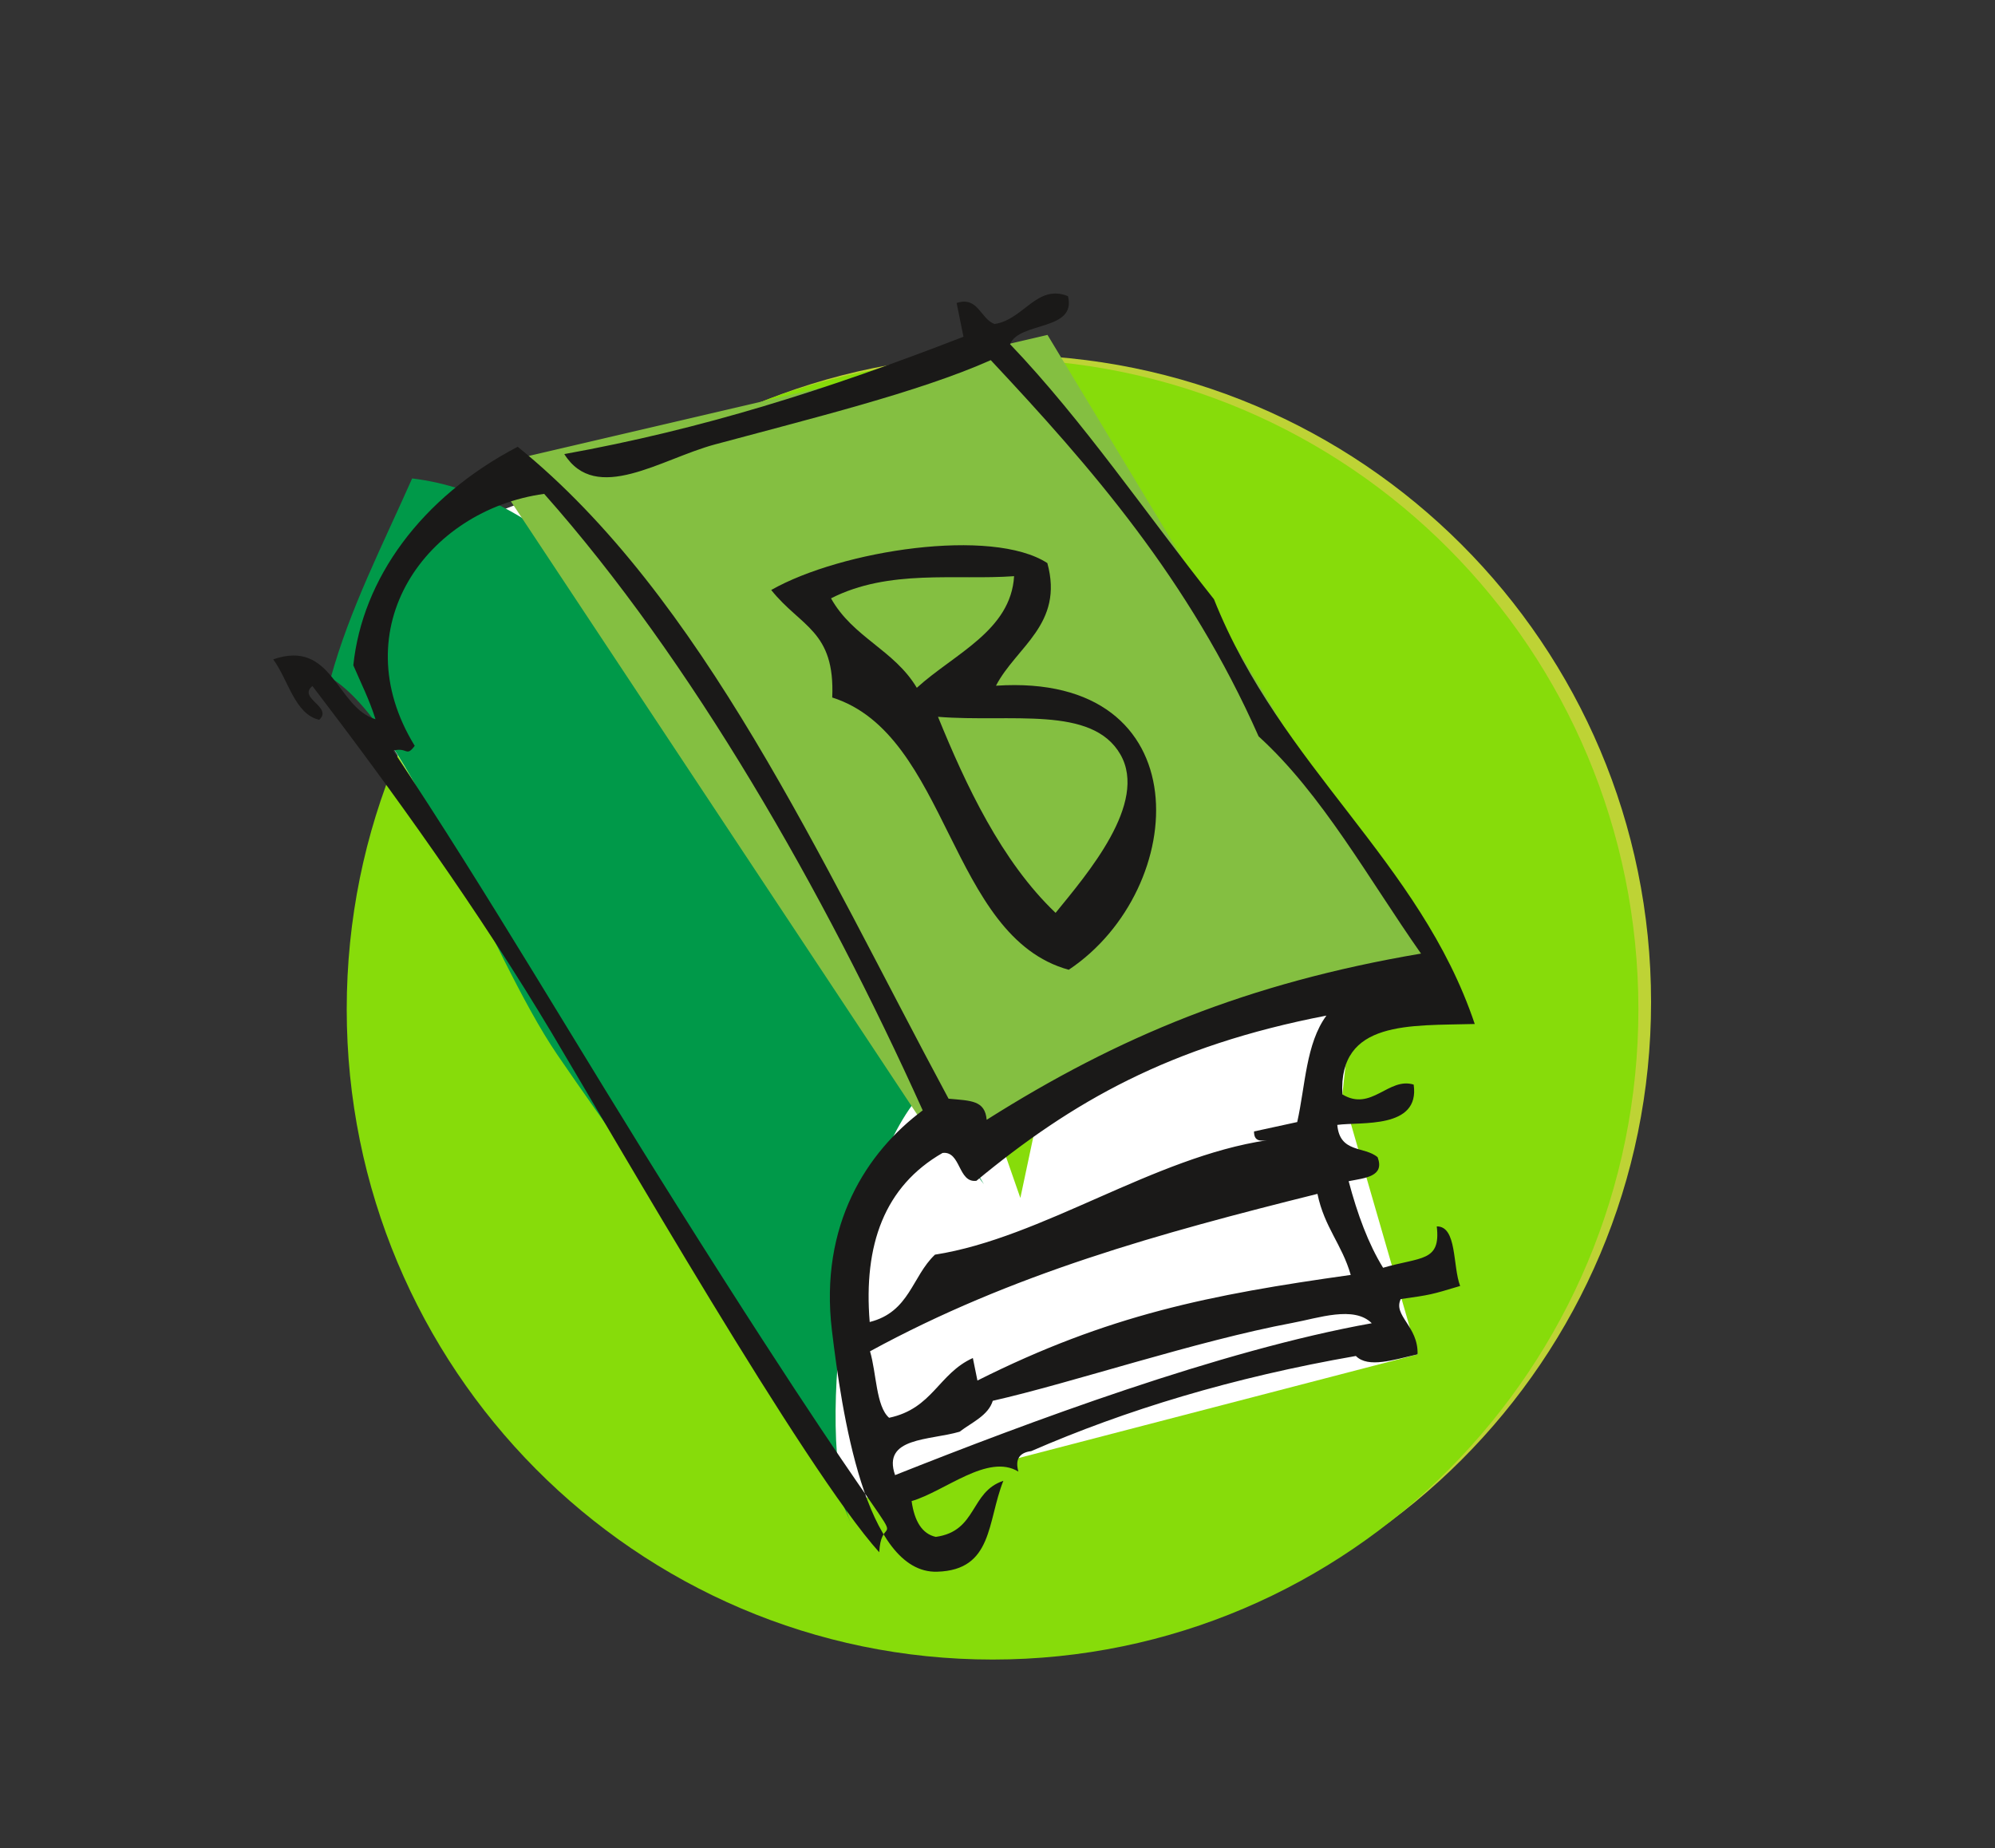 <svg width="68" height="63" viewBox="0 0 68 63" xmlns="http://www.w3.org/2000/svg"><rect x="0" y="0" width="68" height="63" fill="#333333" stroke="none"/><g fill="none" fill-rule="evenodd"><path d="M56.277 34.16c0 12.189-9.878 22.068-22.063 22.068-12.185 0-22.063-9.88-22.063-22.068 0-12.183 9.878-22.061 22.063-22.061 12.185 0 22.063 9.878 22.063 22.06" fill="#BED335"/><path d="M55.845 34.404c0 12.24-9.857 22.167-22.014 22.167s-22.013-9.927-22.013-22.167c0-12.245 9.856-22.171 22.013-22.171 12.157 0 22.014 9.926 22.014 22.171" fill="#87DC0A"/><path d="M29.126 51.156L12.8 24.516l.846-5.798 4.903-1.883 12.545 13.432 3.685 10.57 1.65-7.78 9.9-1.067-.573 5.317 2.563 8.86" fill="#FFF"/><path d="M31.576 37.104c-2.618 2.56-3.874 11.603-2.584 14.798-2.319-5.707-6.499-10.82-9.992-15.942-2.369-3.475-4.988-11.163-7.726-12.854.637-2.322 1.763-4.515 2.774-6.797 9.25 1.12 14.206 17.223 19.489 24.06" fill="#009949"/><path d="M32.129 39.302l-15.522-23.43 19.097-4.456 12.731 21.09" fill="#84BF41"/><path d="M35.98 31.118c1.07-1.319 3.163-3.738 2.209-5.4-.967-1.682-3.738-1.082-6.217-1.283.945 2.32 2.162 4.925 4.008 6.683zm-7.655-10.722c.748 1.337 2.15 1.752 2.925 3.05 1.28-1.164 3.203-1.947 3.316-3.805-1.992.143-4.26-.253-6.24.755zm7.374-1.201c.572 2.085-1.06 2.85-1.751 4.18 7.021-.47 6.612 6.927 2.48 9.683-4.085-1.124-4.073-8.016-8.061-9.281.098-2.28-1.07-2.4-2.08-3.665 2.397-1.36 7.533-2.14 9.412-.917z" fill="#1A1918"/><path d="M44.065 45.093c-3.308.62-7.516 2.044-10.226 2.658-.154.502-.71.733-1.131 1.054-1.018.3-2.65.181-2.199 1.479 4.514-1.793 11.09-4.256 16.248-5.177-.605-.607-1.824-.175-2.692-.014zm-14.41.97c.221.746.203 1.876.65 2.267 1.489-.314 1.68-1.507 2.855-2.037l.156.767c4.464-2.24 7.906-2.923 12.724-3.6-.3-1.046-.897-1.618-1.134-2.763-5.379 1.34-10.415 2.728-15.25 5.366zm3.628-5.812c-.633.084-.525-1.019-1.154-.95-1.983 1.138-2.701 3.134-2.485 5.764 1.363-.342 1.44-1.556 2.225-2.296 3.659-.572 7.457-3.328 11.32-3.9-.228.028-.448.042-.445-.3.49-.104.981-.216 1.472-.32.28-1.25.295-2.673.995-3.629-5.35 1.033-8.67 2.938-11.928 5.63zm-.676-29.922c.734-.245.817.555 1.297.716.994-.153 1.438-1.374 2.498-.95.301 1.196-1.657.86-1.974 1.637 2.494 2.612 4.64 5.784 6.95 8.694 2.29 5.747 7.017 8.906 8.889 14.48-2.195.063-4.65-.14-4.512 2.4.988.6 1.574-.6 2.43-.334.222 1.528-1.807 1.262-2.603 1.374.084.97.927.719 1.375 1.102.247.663-.427.705-.988.817.3 1.13.674 2.142 1.174 2.951 1.292-.377 1.971-.195 1.83-1.41.695-.006.537 1.347.796 2.031-1.002.3-.993.3-2.024.446-.273.566.602.921.573 1.884-.802.182-1.682.482-2.103.056-4.207.733-7.844 1.842-11.067 3.244-.408.05-.554.286-.435.698-1.039-.635-2.498.67-3.641 1.005.096.684.357 1.116.824 1.22 1.421-.195 1.16-1.534 2.303-1.911-.554 1.388-.346 3.042-2.255 3.098-2.46.077-3.259-5.491-3.588-8.226-.432-3.607 1.198-6.09 3.095-7.5-3.373-7.48-7.873-15.348-12.903-21.016-4.017.557-6.88 4.565-4.412 8.589-.3.4-.237.036-.736.163 3.25 4.882 6.31 10.164 9.675 15.508 9.027 14.345 7.002 9.691 6.894 11.819-2.54-2.819-9.096-14.24-11.158-17.694-2.514-4.207-5.399-8.218-8.162-11.835-.516.416.708.71.233 1.152-.836-.188-1.053-1.365-1.57-2.06 2.028-.706 2.15 1.639 3.487 2.04-.212-.676-.498-1.235-.756-1.838.307-2.938 2.29-5.716 5.603-7.45 6.32 5.126 10.281 14.033 14.686 22.224.773.07 1.24.056 1.299.719 4.483-2.833 8.885-4.661 14.804-5.666-1.792-2.553-3.374-5.441-5.535-7.404-2.37-5.352-5.703-9.165-9.13-12.825-2.455 1.094-6.183 2.003-9.412 2.876-1.829.493-4.04 2.047-5.124.326 4.677-.843 8.925-2.182 13.606-4-.079-.382-.157-.767-.233-1.15z" fill="#1A1918"/></g></svg>